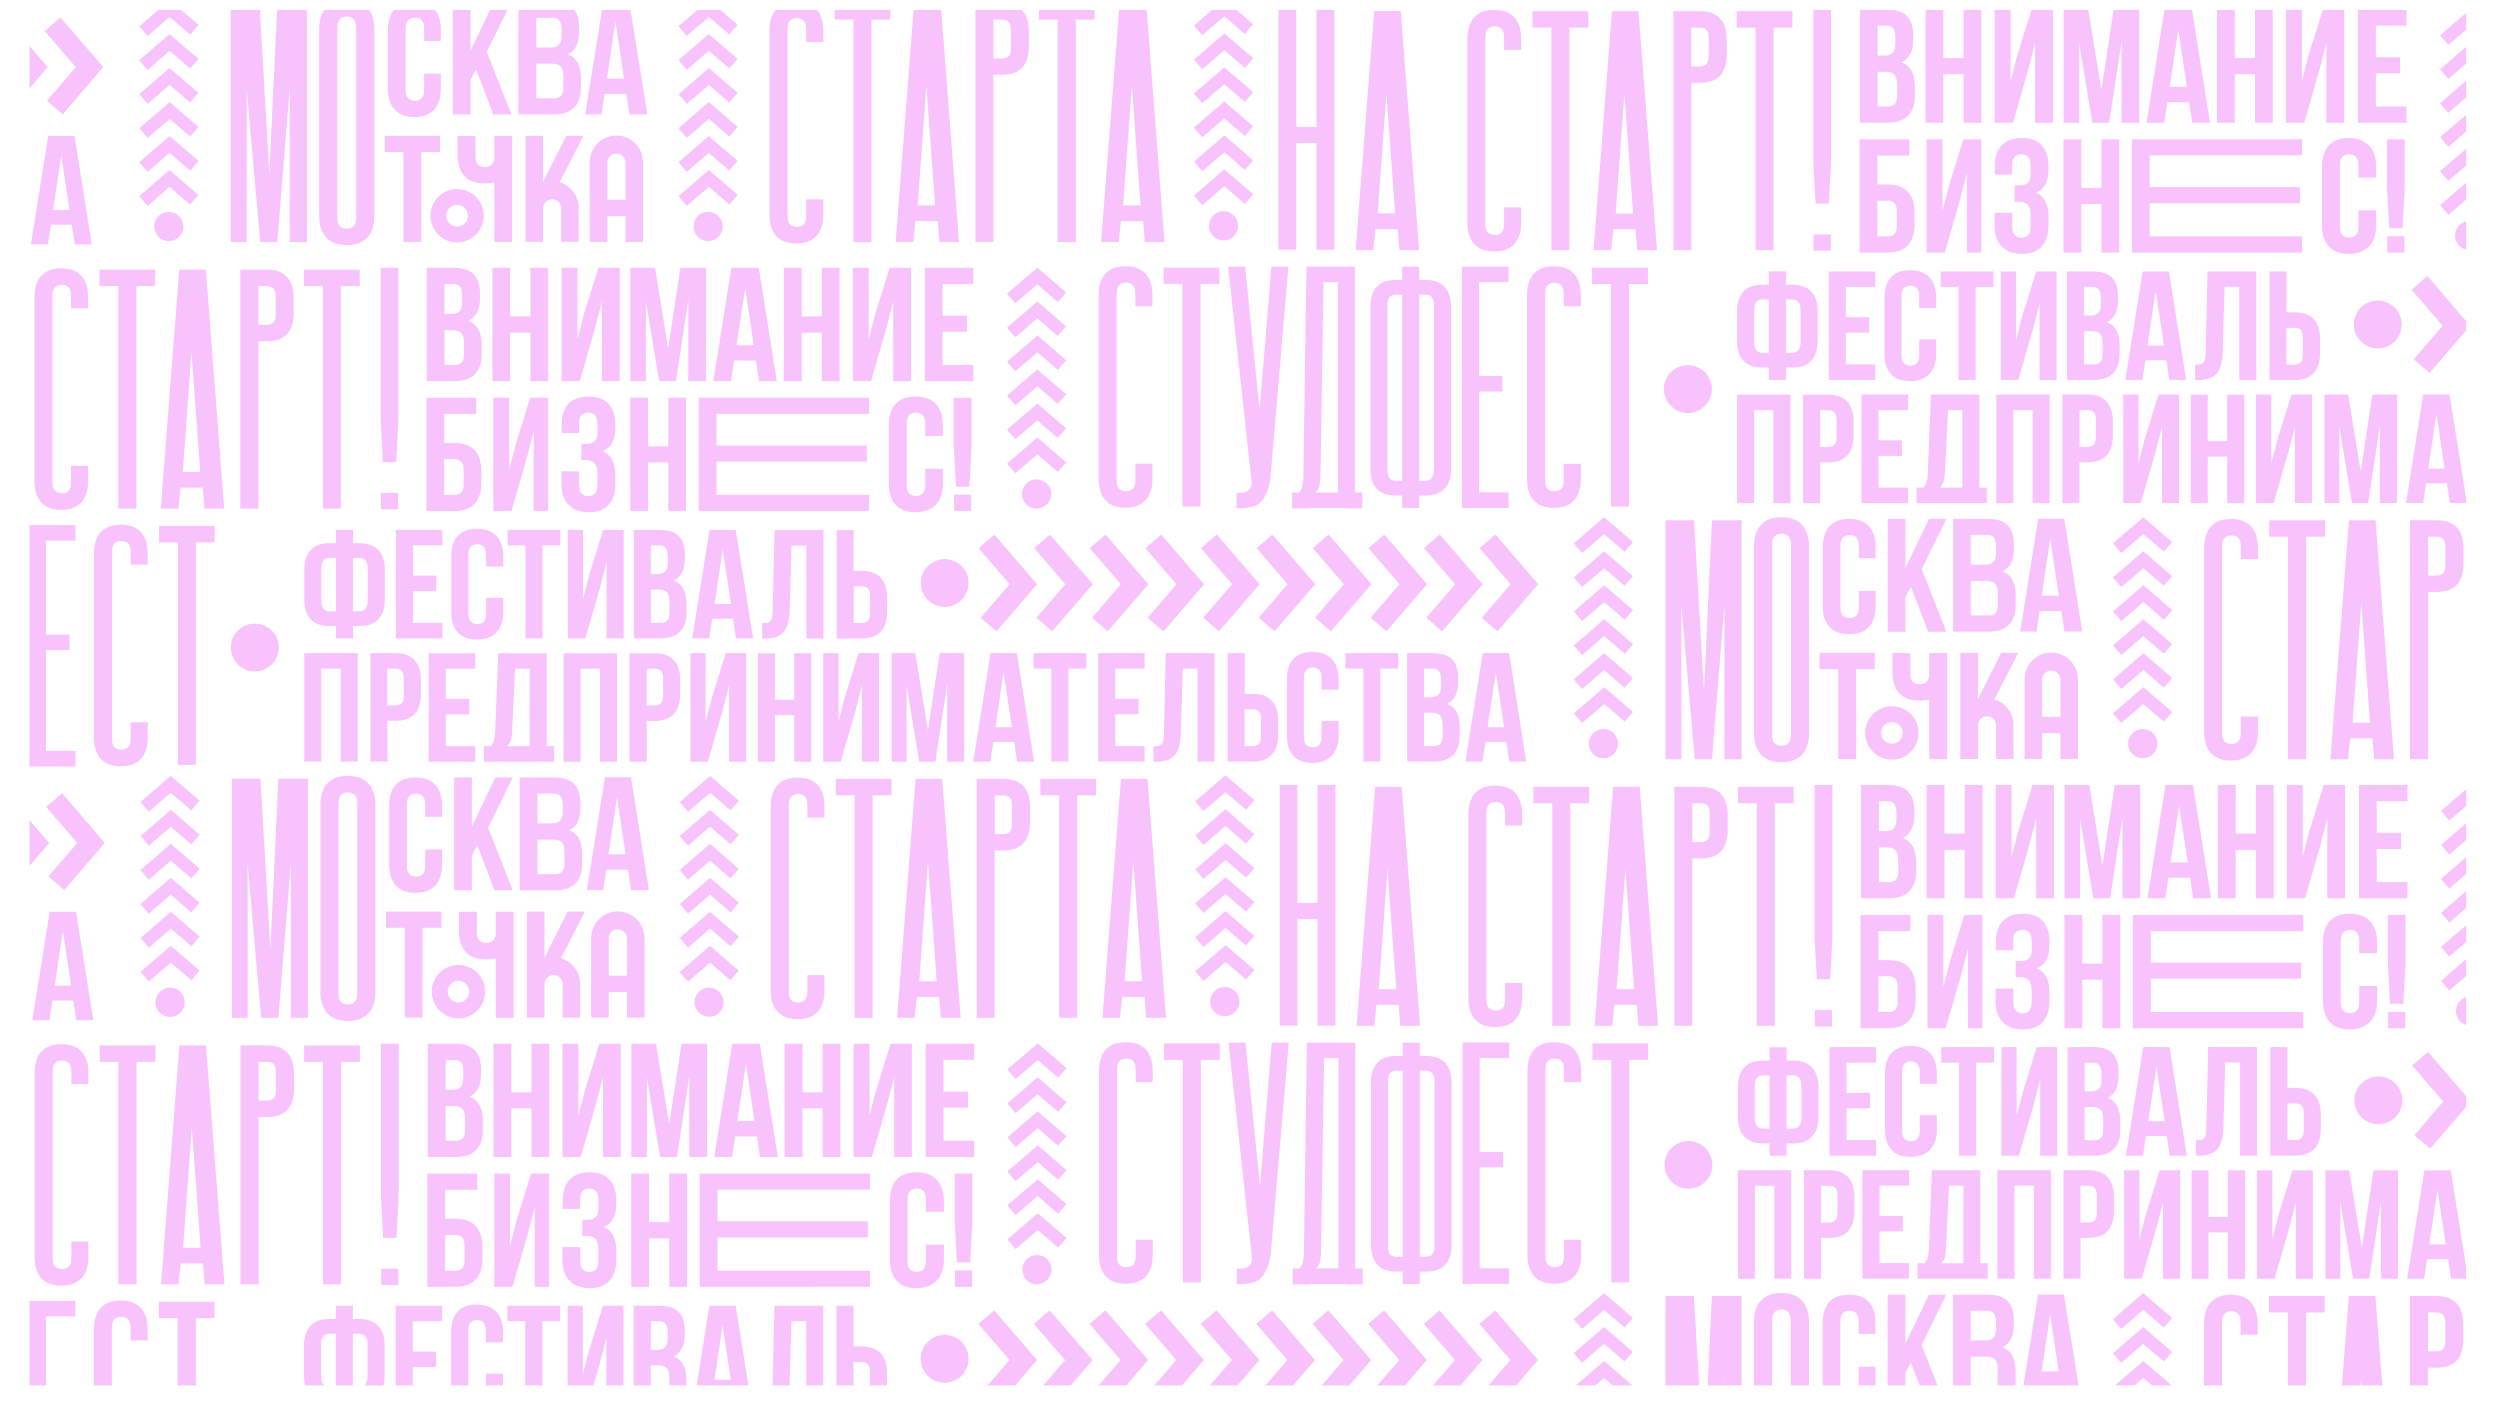 <?xml version="1.0" encoding="UTF-8"?> <svg xmlns="http://www.w3.org/2000/svg" viewBox="0 0 1920 1080" width="1920" height="1080"> <title>Новый проект-4-svg</title> <defs> <clipPath clipPathUnits="userSpaceOnUse" id="cp1"> <path d="m22.49 7.46h1871.67v1056.72h-1871.67z"></path> </clipPath> </defs> <style> .s0 { fill: #e633f6 } </style> <g id="Clip-Path: Mask" clip-path="url(#cp1)"> <g id="Mask" style="opacity: .3"> <path id="Path 98" fill-rule="evenodd" class="s0" d="m1308.6 1126.6l6.1-131.2h22.8v183.5h-13.2v-118.9l-9.6 118.9h-13.2l-10.3-118v118h-12.2v-183.5h21.9zm38.4-111.3q0-10.8 5.4-16.5 5.5-5.8 15.7-5.8 10.3 0 15.7 5.8 5.5 5.7 5.5 16.5v143.6q0 10.8-5.5 16.6-5.4 5.7-15.7 5.7-10.2 0-15.7-5.7-5.4-5.8-5.4-16.6zm13.9 144.6q0 4.8 2 6.7 1.9 2 5.2 2 3.3 0 5.3-2 1.9-1.9 1.9-6.7v-145.4q0-4.9-1.9-6.8-2-2-5.3-2-3.3 0-5.2 2-2 1.9-2 6.8zm79.5-110.3v11.5q0 10.5-5.1 16.1-5.2 5.7-15.2 5.7-10 0-15.2-5.7-5.1-5.6-5.1-16.1v-45.1q0-10.5 5.1-16.1 5.2-5.6 15.2-5.6 10 0 15.2 5.6 5.1 5.6 5.1 16.1v8.4h-12.9v-9.2q0-4.7-1.9-6.7-1.9-1.9-5.1-1.9-3.2 0-5.2 1.9-1.9 2-1.9 6.7v46.7q0 4.7 1.9 6.6 2 1.9 5.2 1.9 3.2 0 5.1-1.9 1.9-1.9 1.9-6.6v-12.3zm27.1-3.2l-4.2 7.9v26.6h-13.6v-86.6h13.6v37.7l18.1-37.7h13.3l-18.9 38.6 18.9 48h-13.9zm58.9-52.1q10.7 0 15.5 4.9 4.7 5 4.7 15v3.1q0 6.7-2.1 11-2.1 4.3-6.7 6.4 5.6 2.2 7.9 6.9 2.3 4.8 2.3 11.7v7.1q0 10-5.2 15.2-5.2 5.3-15.5 5.3h-27.3v-86.6zm-12.9 12.4v22.8h11.3q3.8 0 6-1.9 2.1-2 2.1-7.2v-4.8q0-4.7-1.6-6.8-1.7-2.1-5.3-2.1zm0 35.2v26.6h13.7q3.5 0 5.3-1.8 1.8-1.9 1.8-6.7v-7.6q0-6-2.1-8.3-2-2.2-6.7-2.2zm115.6 30.9l-6.4-7.4 23.3-20.1 22.2 19-6.4 7.5-15.8-13.6zm0-26.1l-6.3-7.4 23.3-20.1 22.1 19.1-6.4 7.4-15.7-13.6zm0-26.1l-6.4-7.4 23.3-20.1 22.1 19.1-6.3 7.4-15.8-13.6zm-414.1 52.2l-6.4-7.4 23.4-20.1 22.1 19.1-6.4 7.4-15.7-13.5zm0-26.1l-6.4-7.5 23.3-20 22.1 19-6.4 7.4-15.7-13.5zm0-26.1l-6.4-7.4 23.3-20.1 22.1 19-6.3 7.4-15.8-13.5zm518.9 125.5v11.7q0 10.7-5.2 16.4-5.2 5.7-15.4 5.7-10.2 0-15.4-5.7-5.2-5.7-5.2-16.4v-141.2q0-10.7 5.2-16.4 5.2-5.8 15.4-5.8 10.2 0 15.4 5.8 5.2 5.7 5.2 16.4v8.5h-13.1v-9.4q0-4.8-1.9-6.7-2-2-5.2-2-3.3 0-5.3 2-1.9 1.9-1.9 6.7v143q0 4.8 1.9 6.6 2 1.9 5.3 1.9 3.2 0 5.2-1.9 1.9-1.8 1.9-6.6v-12.6zm8.7-150.7h42.8v12.6h-14.4v170.9h-13.9v-170.9h-14.5zm128.6 0q10.4 0 15.5 5.6 5.1 5.5 5.1 16.2v11.4q0 10.8-5.1 16.3-5.1 5.5-15.5 5.5h-6.6v128.5h-13.8v-183.5zm-6.5 12.6v29.8h6.5q3.3 0 5-1.7 1.8-1.8 1.8-6.6v-13.2q0-4.8-1.8-6.5-1.7-1.8-5-1.8zm-26.3 170.9h-15.1l-1.3-16h-17.1l-1.7 16h-13.5l14.2-183.5h20.4zm-31.8-28.1h13.4l-6.7-92.2zm-207.6-70h-13.7l-2.4-15.7h-16.7l-2.4 15.7h-12.5l13.9-86.6h19.9zm-31-27.5h13.1l-6.6-43.8zm-1467.7 97.2v12.6q0 4.8-2 6.6-1.9 1.9-5.2 1.9-3.3 0-5.2-1.9-2-1.8-2-6.6v-143q0-4.8 2-6.7 1.9-2 5.2-2 3.3 0 5.2 2 2 1.9 2 6.7v9.4h13.1v-8.5q0-10.7-5.3-16.5-5.2-5.7-15.4-5.7-10.2 0-15.4 5.7-5.2 5.8-5.2 16.5v141.2q0 10.7 5.2 16.4 5.2 5.7 15.4 5.7 10.2 0 15.4-5.7 5.3-5.7 5.3-16.4v-11.7zm21.7-150.7h42.8v12.6h-14.4v170.9h-13.9v-170.9h-14.5zm-99.8 184.7v-185.4h35.7v11.9h-22.6v72.2h18v11.8h-18v77.6h22.6v11.9zm690.3-153.9c7.2-7.2 18.8-7.2 26 0 7.1 7.1 7.1 18.8 0 26-7.2 7.1-18.8 7.1-26 0-7.2-7.2-7.2-18.9 0-26zm38.9-13.8l12.2-10.4 32.8 38.1-31.1 36.2-12.2-10.4 22.2-25.8zm42.7 0l12.1-10.4 32.9 38.2-31.2 36.1-12.1-10.4 22.2-25.7zm42.7 0l12.1-10.5 32.9 38.2-31.2 36.2-12.1-10.5 22.1-25.7zm42.7 0l12.2-10.5 32.8 38.2-31.1 36.2-12.2-10.5 22.2-25.7zm42.7 0l12.1-10.5 32.9 38.2-31.2 36.2-12.1-10.5 22.2-25.7zm42.7 0l12.1-10.5 32.9 38.2-31.2 36.2-12.1-10.5 22.1-25.7zm43.2 0l12.1-10.5 32.9 38.2-31.2 36.2-12.1-10.5 22.1-25.7zm42.7 0l12.2-10.5 32.8 38.2-31.1 36.2-12.2-10.5 22.2-25.7zm42.7 0l12.1-10.4 32.9 38.1-31.2 36.2-12.1-10.4 22.2-25.8zm42.7 0l12.1-10.4 32.9 38.1-31.2 36.2-12.1-10.4 22.1-25.8zm-902.7 39.4v-22.7q0-10 4.9-15.2 4.9-5.3 14.6-5.3h4.9v-10.2h13.1v10.2h4.8q9.7 0 14.6 5.3 5 5.2 5 15.2v22.7q0 10-5 15.2-4.9 5.2-14.6 5.2h-4.8v9.5h-13.1v-9.5h-4.9q-9.7 0-14.6-5.2-4.9-5.2-4.9-15.2zm13.1 0.7q0 8.4 6.4 8.4h4.9v-41h-4.9q-3.2 0-4.8 2-1.6 1.9-1.6 6.2zm24.4 8.4h4.8q6.5 0 6.5-8.4v-24.4q0-8.2-6.5-8.2h-4.8zm32.9 20.8v-83.3h35.7v11.9h-22.6v23.3h17.9v11.8h-17.9v24.4h22.6v11.9zm42.6-20v-43.3q0-10.1 5-15.5 5-5.4 14.6-5.4 9.6 0 14.9 5.4 5.3 5.4 5.3 15.5v8.1h-13.1v-8.9q0-8.2-6.8-8.2-6.8 0-6.8 8.2v45q0 8.1 6.8 8.1 6.8 0 6.8-8.1v-12h13.1v11.1q0 10.1-5.3 15.5-5.3 5.5-14.9 5.5-9.6 0-14.6-5.5-5-5.4-5-15.5zm43.2-51.4v-11.9h40.5v11.9h-13.7v71.4h-13.1v-71.4zm46.2 71.4v-83.3h11.7v52.8l4.8-18.4 10.7-34.4h15.7v83.3h-13.1v-58.5l-5.3 20.4-11.1 38.1zm50.8 0v-83.3h19.8q10 0 14.7 4.7 4.7 4.7 4.7 14.5v2.9q0 12.8-8.5 16.8 9.8 3.8 9.8 17.9v6.8q0 9.6-5.1 14.7-5 5-14.8 5zm13.1-49.4h5.1q3.9 0 5.9-2 2-2 2-6.7v-4.7q0-4.5-1.6-6.5-1.6-2.1-5.1-2.1h-6.3zm0 37.5h7.5q3.4 0 5.1-1.9 1.7-1.8 1.7-6.3v-7.3q0-5.7-2-7.9-1.9-2.2-6.5-2.2h-5.8zm31.8 11.9l13.2-83.3h20.2l13.3 83.3h-13.1l-2.3-15.1h-16l-2.3 15.1zm17.1-26.4h12.6l-6.3-41.9zm36.6 26.5v-11.9q2.4 0 3.7-0.2 1.3-0.3 2.4-1.2 1-0.9 1.4-2.6 0.4-1.6 0.5-4.5l1.5-63h37.4v83.3h-13v-71.4h-11.4l-1.4 50.4q-0.4 11.3-4.8 16.2-4.5 4.9-14.3 4.9zm57.1-0.1v-83.3h13.1v31.3h6.2q9.7 0 14.6 5.2 4.9 5.3 4.9 15.4v10.8q0 10.1-4.9 15.3-4.9 5.3-14.6 5.3zm13.1-11.9h6.2q3.3 0 4.8-1.8 1.6-1.8 1.6-6.1v-12.5q0-4.3-1.6-6-1.5-1.8-4.8-1.8h-6.2zm132.9-91.1c-4.3-4.4-4.3-11.5 0-15.9 4.4-4.4 11.5-4.4 15.9 0 4.4 4.4 4.4 11.5 0 15.9-4.4 4.4-11.5 4.4-15.9 0zm-8.4-23.8l-6.3-7.4 23.3-20.1 22.1 19-6.4 7.4-15.7-13.5zm0-26.1l-6.4-7.4 23.3-20.1 22.1 19-6.3 7.5-15.8-13.6zm0-26.1l-6.4-7.4 23.4-20.1 22.1 19.1-6.4 7.4-15.7-13.6zm0-26.1l-6.4-7.4 23.3-20.1 22.1 19.1-6.4 7.4-15.7-13.6zm0-26.1l-6.4-7.4 23.3-20.1 22.2 19.1-6.4 7.4-15.8-13.5zm0-26.1l-6.4-7.5 23.4-20 22.1 19-6.4 7.4-15.7-13.5zm-712.1 124.7v11.7q0 10.7-5.3 16.5-5.2 5.7-15.4 5.7-10.2 0-15.4-5.7-5.2-5.8-5.2-16.5v-141.2q0-10.7 5.2-16.4 5.2-5.7 15.4-5.7 10.2 0 15.4 5.7 5.3 5.7 5.3 16.4v8.6h-13.1v-9.5q0-4.7-2-6.7-1.9-1.9-5.2-1.9-3.3 0-5.2 1.9-2 2-2 6.7v143q0 4.8 2 6.7 1.9 1.9 5.2 1.9 3.3 0 5.2-1.9 2-1.9 2-6.7v-12.6zm8.7-150.6h42.8v12.6h-14.5v170.9h-13.9v-170.9h-14.4zm128.5 0q10.5 0 15.6 5.5 5.1 5.5 5.1 16.2v11.5q0 10.7-5.1 16.2-5.1 5.6-15.6 5.6h-6.5v128.5h-13.9v-183.5zm-6.5 12.6v29.8h6.5q3.3 0 5.1-1.8 1.7-1.7 1.7-6.5v-13.2q0-4.8-1.7-6.6-1.8-1.7-5.1-1.7zm35-12.6h42.8v12.6h-14.5v170.9h-13.8v-170.9h-14.5zm-61.2 183.5h-15.2l-1.3-16.1h-17.1l-1.7 16.1h-13.4l14.1-183.5h20.4zm-31.8-28.1h13.5l-6.8-92.3zm152.2 16.1h13.2v12.5h-13.2zm-0.2-55.4v-117.4h13.6v117.4l-1.7 31.7h-10.2zm579.6 33.1v12.6q0 4.7-1.9 6.6-2 1.9-5.3 1.9-3.2 0-5.2-1.9-1.9-1.9-1.9-6.6v-143q0-4.8 1.9-6.8 2-1.9 5.2-1.9 3.3 0 5.3 1.9 1.9 2 1.9 6.8v9.4h13.1v-8.5q0-10.7-5.2-16.5-5.3-5.7-15.4-5.7-10.2 0-15.5 5.7-5.2 5.8-5.2 16.5v141.2q0 10.7 5.2 16.4 5.3 5.7 15.5 5.7 10.1 0 15.4-5.7 5.2-5.7 5.2-16.4v-11.7zm21.8-150.7h42.8v12.6h-14.5v170.9h-13.9v-170.9h-14.4zm307.2 150.7v12.5q0 4.8-1.9 6.7-2 1.9-5.2 1.9-3.3 0-5.3-1.9-1.9-1.9-1.9-6.7v-142.9q0-4.8 1.9-6.8 2-1.9 5.3-1.9 3.2 0 5.2 1.9 1.9 2 1.9 6.8v9.4h13.1v-8.6q0-10.6-5.2-16.4-5.2-5.7-15.4-5.7-10.2 0-15.4 5.7-5.2 5.8-5.2 16.4v141.3q0 10.7 5.2 16.4 5.2 5.7 15.4 5.7 10.2 0 15.4-5.7 5.2-5.7 5.2-16.4v-11.7zm21.8-150.7h42.8v12.6h-14.5v170.9h-13.8v-170.9h-14.5zm-279.5-0.7h13l11.2 110 9-110h13.1l-14 164q-1 4.8-2.2 8.2-1.2 3.3-3.1 6.2-1.9 2.8-4.6 4.4-2.8 1.5-6.7 2.3-4 0.7-9.3 0.4v-11.9q5.4 0.4 8.1-1 2.8-1.4 3.5-5.7l0.1-0.8zm49.3 185.8v-12.3h5.2q1.7-2 2.5-4.5 0.7-2.4 0.9-6.3l2.3-162.7h37.2v173.5h5.7v12.3h-13.1v-0.4h-27.7v0.4zm18-12.3h17.1v-161.6h-11l-2.4 150.6q-0.2 4.6-1.1 7-0.9 2.4-2.6 4zm42.1-18.1v-124.6q0-10 4.9-15.3 4.9-5.2 14.6-5.2h4.9v-10.3h13.1v10.3h4.8q9.8 0 14.7 5.2 4.9 5.3 4.9 15.3v124.6q0 10-4.9 15.3-4.9 5.2-14.7 5.2h-4.8v9.5h-13.1v-9.5h-4.9q-9.7 0-14.6-5.2-4.9-5.3-4.9-15.3zm13.1 0.8q0 8.4 6.5 8.4h4.8v-143h-4.8q-3.3 0-4.9 1.9-1.6 2-1.6 6.3zm24.4 8.3h4.8q6.5 0 6.5-8.3v-126.4q0-8.2-6.5-8.2h-4.8zm32.9 20.8v-185.4h35.7v11.9h-22.6v72.2h18v11.8h-18v77.6h22.6v11.9zm690.3-153.9c7.2-7.2 18.8-7.2 26 0 7.2 7.1 7.2 18.8 0 26-7.2 7.1-18.8 7.1-26 0-7.2-7.2-7.2-18.9 0-26zm-529.9 49.6c7.2-7.2 18.8-7.2 26 0 7.2 7.1 7.2 18.8 0 25.9-7.2 7.2-18.8 7.2-26 0-7.1-7.1-7.1-18.8 0-25.9zm568.9-63.4l12.1-10.4 32.9 38.1-31.2 36.2-12.1-10.4 22.1-25.8zm-517.9 39.4v-22.6q0-10 4.9-15.3 4.9-5.3 14.6-5.3h4.9v-10.2h13v10.2h4.9q9.7 0 14.6 5.3 5 5.3 5 15.3v22.6q0 10-5 15.2-4.9 5.3-14.6 5.3h-4.9v9.4h-13v-9.4h-4.9q-9.7 0-14.6-5.3-4.9-5.2-4.9-15.2zm13 0.8q0 8.3 6.5 8.3h4.9v-40.9h-4.9q-3.2 0-4.8 1.9-1.7 2-1.7 6.3zm24.4 8.3h4.8q6.6 0 6.6-8.3v-24.5q0-8.1-6.6-8.1h-4.8zm33 20.8v-83.4h35.7v11.9h-22.6v23.3h17.9v11.8h-17.9v24.4h22.6v12zm42.6-20v-43.4q0-10 5-15.5 5-5.4 14.6-5.4 9.6 0 14.9 5.4 5.3 5.5 5.3 15.5v8.2h-13.1v-9q0-8.2-6.8-8.2-6.8 0-6.8 8.2v45q0 8.1 6.8 8.1 6.8 0 6.8-8.1v-11.9h13.1v11.1q0 10-5.3 15.5-5.3 5.4-14.9 5.4-9.6 0-14.6-5.4-5-5.5-5-15.5zm43.2-51.5v-11.9h40.5v11.9h-13.7v71.5h-13.1v-71.5zm46.2 71.5v-83.4h11.7v52.8l4.8-18.4 10.6-34.4h15.7v83.4h-13v-58.6l-5.3 20.4-11.1 38.2zm50.8 0v-83.4h19.8q10 0 14.7 4.7 4.7 4.7 4.7 14.5v3q0 12.8-8.5 16.8 9.8 3.7 9.8 17.8v6.8q0 9.6-5.1 14.7-5 5.1-14.8 5.1zm13.1-49.4h5.1q3.9 0 5.9-2 2-2 2-6.8v-4.7q0-4.4-1.6-6.5-1.6-2.1-5.1-2.1h-6.3zm0 37.5h7.5q3.4 0 5.1-1.8 1.7-1.9 1.7-6.4v-7.2q0-5.7-2-7.9-1.9-2.2-6.5-2.2h-5.8zm31.8 11.9l13.2-83.4h20.2l13.3 83.4h-13.1l-2.3-15.1h-16l-2.3 15.1zm17.1-26.5h12.6l-6.3-41.9zm36.6 26.5v-11.9q2.4 0 3.7-0.2 1.3-0.2 2.3-1.1 1.1-0.9 1.5-2.6 0.4-1.7 0.5-4.6l1.4-63h37.5v83.3h-13v-71.4h-11.4l-1.4 50.4q-0.4 11.4-4.8 16.3-4.5 4.8-14.3 4.8zm57.1-0.1v-83.3h13.1v31.3h6.2q9.7 0 14.6 5.3 4.9 5.2 4.9 15.3v10.8q0 10.1-4.9 15.4-4.9 5.2-14.6 5.2zm13.1-11.9h6.2q3.2 0 4.8-1.8 1.6-1.7 1.6-6v-12.5q0-4.3-1.6-6.1-1.6-1.8-4.8-1.8h-6.2zm-422 106.5v-83.4h41v83.4h-13v-71.4h-14.9v71.4zm50.8 0v-83.4h19.2q9.7 0 14.6 5.3 4.9 5.3 4.9 15.4v10.8q0 10-4.9 15.3-4.9 5.3-14.5 5.3h-6.3v31.3zm13.1-43.2h6.2q3.3 0 4.9-1.8 1.5-1.8 1.5-6.1v-12.5q0-4.3-1.5-6.1-1.6-1.7-4.9-1.7h-6.2zm31.8 43.1v-83.3h35.7v11.9h-22.6v23.3h17.9v11.8h-17.9v24.4h22.6v11.9zm42.4 0v-11.8h5.3q1.6-2 2.4-4.5 0.7-2.5 0.9-6.3l2.3-60.7h37.2v71.5h5.7v11.8h-13-27.8zm18-11.8h17.1v-59.6h-11l-2.4 48.6q-0.2 4.5-1.1 7-0.9 2.4-2.6 4zm43.2 11.8v-83.3h41.1v83.3h-13.1v-71.4h-14.9v71.4zm50.8 0v-83.3h19.2q9.7 0 14.6 5.3 4.9 5.3 4.9 15.3v10.8q0 10.1-4.9 15.4-4.9 5.2-14.5 5.2h-6.2v31.3zm13-43.1h6.3q3.2 0 4.8-1.8 1.5-1.8 1.5-6.1v-12.5q0-4.3-1.5-6.1-1.6-1.8-4.8-1.8h-6.3zm33.6 43.2v-83.3h11.7v52.7l4.8-18.3 10.7-34.4h15.7v83.3h-13.1v-58.6l-5.3 20.4-11 38.2zm51.8 0.1v-83.4h13v35.8h14.9v-35.8h13.1v83.4h-13.1v-35.7h-14.9v35.7zm50.3-0.1v-83.3h11.7v52.7l4.7-18.3 10.7-34.4h15.7v83.3h-13.1v-58.6l-5.3 20.4-11 38.2zm52.5 0v-83.3h18.2l9.7 59.3 9-59.3h18.8v83.3h-13.1v-59.7l-9 59.7h-12.4l-9.8-58.8v58.8zm62.7 0l13.3-83.3h20.2l13.2 83.3h-13l-2.3-15.1h-16.1l-2.2 15.1zm17-26.4h12.6l-6.3-42zm-1537.1-67.1v-87h20.7q10.5 0 15.3 4.9 4.9 4.9 4.9 15.1v3.1q0 13.3-8.8 17.5 10.2 3.9 10.2 18.6v7.1q0 10.1-5.3 15.4-5.3 5.3-15.5 5.3zm13.7-51.6h5.3q4.1 0 6.2-2.1 2-2.1 2-7.1v-4.8q0-4.7-1.6-6.9-1.6-2.1-5.3-2.1h-6.6zm0 39.1h7.8q3.6 0 5.3-1.9 1.8-2 1.8-6.6v-7.6q0-6-2.1-8.3-2-2.3-6.7-2.3h-6.1zm36.7 12.5v-87h13.7v37.3h15.5v-37.3h13.7v87h-13.7v-37.3h-15.5v37.3zm53 0v-87h12.2v55.1l5-19.2 11.1-35.9h16.4v87h-13.6v-61.2l-5.6 21.3-11.5 39.9zm52.9 0v-87h19l10.1 61.9 9.4-61.9h19.6v87h-13.6v-62.4l-9.5 62.4h-12.9l-10.2-61.4v61.4zm63.7 0l13.8-87h21.1l13.9 87h-13.7l-2.3-15.8h-16.8l-2.3 15.8zm17.7-27.6h13.2l-6.6-43.8zm36.3 27.6v-87h13.7v37.3h15.5v-37.3h13.7v87h-13.7v-37.3h-15.5v37.3zm53 0v-87h12.2v55.1l5-19.2 11.1-35.9h16.4v87h-13.6v-61.2l-5.6 21.3-11.5 39.9zm55.4 0v-87h37.2v12.4h-23.6v24.3h18.8v12.4h-18.8v25.4h23.6v12.5zm-382.8 99.7v-87h38.3v12.5h-24.6v22.2h7.9q10.2 0 15.4 5.5 5.3 5.5 5.3 16v9.3q0 10.5-5.3 16-5.2 5.5-15.4 5.5zm13.7-12.4h7.9q3.5 0 5.2-1.9 1.8-1.9 1.8-6.3v-11q0-4.5-1.8-6.4-1.7-1.8-5.2-1.8h-7.9zm37.7 12.4v-87h12.2v55.1l5-19.2 11.1-35.9h13.8v87h-11v-61.1l-5.6 21.3-11.5 39.8zm52.3-20.9v-9.6h13.7v10.5q0 8.6 7 8.6 3.5 0 5.3-2.2 1.7-2.2 1.7-7.6v-6.9q0-5.9-2-8.5-2.1-2.5-6.9-2.5h-3.4v-12.5h4.2q4 0 6.1-2.1 2-2.1 2-7v-4.9q0-5.6-1.7-7.7-1.8-2.2-5.3-2.2-7.1 0-7.1 8.5v7.1h-13.3v-6.5q0-10.5 5.4-16 5.3-5.6 15.3-5.6 10 0 15.2 5.7 5.2 5.7 5.2 16.2v2.2q0 14-9.5 17.9 9.5 4.1 9.5 18.3v6.8q0 10.5-5.2 16.2-5.2 5.7-15.2 5.7-10 0-15.5-5.7-5.5-5.7-5.5-16.2zm52.9 20.9v-87h13.7v37.3h15.5v-37.3h13.7v87h-13.7v-37.2h-15.5v37.2zm52.6 0v-87h130.8v12.4h-117.1v24.3h115.4v12.4h-115.4v25.5h117.1v12.4zm146-20.9v-45.2q0-10.5 5.2-16.2 5.1-5.7 15.2-5.7 10 0 15.5 5.7 5.6 5.7 5.6 16.2v8.5h-13.7v-9.4q0-8.5-7.1-8.5-7.1 0-7.1 8.5v47q0 8.5 7.1 8.5 7.1 0 7.1-8.5v-12.5h13.7v11.6q0 10.5-5.6 16.2-5.5 5.7-15.5 5.7-10.1 0-15.2-5.7-5.2-5.7-5.2-16.2zm50 8.3h13.2v12.6h-13.2zm-0.2-37.9v-36.5h13.6v36.5l-1.7 31.8h-10.2zm1156.3-153.3c-4.4-4.4-4.4-11.5 0-15.9 4.4-4.4 11.5-4.4 15.9 0 4.4 4.4 4.4 11.5 0 15.9-4.4 4.4-11.5 4.4-15.9 0zm-8.4-23.8l-6.4-7.4 23.3-20.1 22.2 19-6.4 7.4-15.8-13.5zm0-26.1l-6.4-7.4 23.4-20.1 22.1 19-6.4 7.5-15.7-13.6zm0-26.1l-6.4-7.4 23.3-20.1 22.1 19.1-6.4 7.4-15.7-13.6zm0-26.1l-6.4-7.4 23.3-20.1 22.2 19.1-6.4 7.4-15.8-13.5zm0-26.1l-6.3-7.5 23.3-20 22.1 19-6.4 7.4-15.7-13.5zm0-26.1l-6.4-7.4 23.3-20.1 22.1 19-6.3 7.4-15.8-13.5zm-712.1 124.7v11.7q0 10.7-5.2 16.5-5.2 5.7-15.4 5.7-10.2 0-15.4-5.7-5.3-5.8-5.3-16.5v-141.2q0-10.7 5.3-16.4 5.2-5.7 15.4-5.7 10.2 0 15.4 5.7 5.2 5.7 5.2 16.4v8.6h-13.1v-9.4q0-4.8-1.9-6.8-2-1.9-5.2-1.9-3.3 0-5.3 1.9-1.9 2-1.9 6.8v142.9q0 4.8 1.9 6.7 2 1.9 5.3 1.9 3.2 0 5.2-1.9 1.9-1.9 1.9-6.7v-12.6zm8.7-150.6h42.8v12.6h-14.5v170.9h-13.8v-170.9h-14.5zm128.6 0q10.4 0 15.5 5.5 5.1 5.6 5.1 16.2v11.5q0 10.7-5.1 16.2-5.1 5.6-15.5 5.6h-6.6v128.5h-13.8v-183.5zm-6.6 12.6v29.8h6.6q3.3 0 5-1.8 1.8-1.7 1.8-6.5v-13.2q0-4.8-1.8-6.6-1.7-1.7-5-1.7zm35-12.6h42.8v12.6h-14.5v170.9h-13.8v-170.9h-14.5zm-61.3 183.5h-15.1l-1.3-16.1h-17.1l-1.7 16.1h-13.5l14.2-183.5h20.4zm-31.8-28.1h13.4l-6.7-92.3zm-150.9 28.1h-15.2l-1.3-16.1h-17.1l-1.7 16.1h-13.5l14.2-183.5h20.4zm-31.8-28.1h13.4l-6.7-92.3zm-76.1 28v-184.8h13.6v90.5h15.5v-90.5h13.7v184.8h-13.7v-81.9h-15.5v81.9zm411.1-11.9h13.1v12.6h-13.1zm-0.3-55.5v-117.4h13.7v117.4l-1.7 31.8h-10.2zm35.7-30.4v-87h20.7q10.5 0 15.3 4.9 4.9 4.9 4.9 15.1v3.1q0 13.4-8.8 17.6 10.2 3.9 10.2 18.6v7.1q0 10.1-5.3 15.3-5.3 5.3-15.5 5.3zm13.7-51.6h5.3q4.1 0 6.2-2.1 2-2 2-7v-4.9q0-4.6-1.6-6.8-1.6-2.2-5.3-2.2h-6.6zm0 39.2h7.8q3.6 0 5.3-2 1.8-1.9 1.8-6.6v-7.6q0-5.9-2-8.2-2.1-2.3-6.8-2.3h-6.1zm36.7 12.4v-87h13.7v37.3h15.5v-37.3h13.7v87h-13.7v-37.2h-15.5v37.2zm53 0v-87h12.2v55.1l5-19.2 11.1-35.9h16.4v87h-13.6v-61.1l-5.6 21.3-11.5 39.8zm52.9 0v-87h19l10.1 62 9.4-62h19.6v87h-13.6v-62.3l-9.5 62.3h-12.9l-10.2-61.3v61.3zm63.7 0l13.8-87h21.1l13.9 87h-13.7l-2.3-15.8h-16.8l-2.3 15.8zm17.7-27.6h13.2l-6.6-43.8zm36.3 27.6v-87h13.7v37.3h15.5v-37.3h13.7v87h-13.7v-37.2h-15.5v37.2zm53 0v-87h12.2v55.1l5-19.2 11.1-35.9h16.4v87h-13.6v-61.1l-5.6 21.3-11.5 39.8zm55.4 0v-87h37.2v12.5h-23.6v24.2h18.8v12.4h-18.8v25.5h23.6v12.4zm-382.8 99.8v-87h38.3v12.4h-24.6v22.3h7.9q10.2 0 15.4 5.5 5.3 5.5 5.3 16v9.3q0 10.5-5.3 16-5.2 5.5-15.4 5.5zm13.7-12.5h7.9q3.5 0 5.2-1.8 1.8-1.9 1.8-6.3v-11.1q0-4.4-1.8-6.3-1.7-1.9-5.2-1.9h-7.9zm37.7 12.5v-87h12.2v55l5-19.1 11.1-35.9h13.8v87h-11v-61.2l-5.5 21.3-11.6 39.9zm52.3-20.9v-9.6h13.7v10.4q0 8.7 7 8.7 3.5 0 5.3-2.2 1.8-2.2 1.8-7.7v-6.8q0-6-2.1-8.5-2.1-2.6-6.9-2.6h-3.4v-12.4h4.2q4 0 6.1-2.1 2.1-2.1 2.1-7.1v-4.8q0-5.6-1.8-7.8-1.8-2.2-5.3-2.2-7.1 0-7.1 8.6v7.1h-13.3v-6.5q0-10.5 5.4-16.1 5.3-5.5 15.3-5.5 10 0 15.2 5.7 5.2 5.6 5.2 16.1v2.3q0 13.9-9.5 17.9 9.5 4.1 9.5 18.2v6.9q0 10.5-5.2 16.2-5.2 5.6-15.2 5.6-10 0-15.5-5.6-5.5-5.7-5.5-16.2zm52.9 20.9v-87h13.7v37.3h15.5v-37.3h13.7v87h-13.7v-37.3h-15.5v37.3zm52.6 0v-87h130.8v12.4h-117.1v24.3h115.4v12.3h-115.4v25.5h117.1v12.5zm146-20.9v-45.3q0-10.5 5.2-16.1 5.1-5.7 15.2-5.7 10 0 15.5 5.7 5.6 5.6 5.6 16.1v8.5h-13.7v-9.3q0-8.6-7.1-8.6-7.1 0-7.1 8.6v46.9q0 8.5 7.1 8.5 7.1 0 7.1-8.5v-12.4h13.7v11.6q0 10.5-5.6 16.2-5.5 5.6-15.5 5.6-10.1 0-15.2-5.6-5.2-5.7-5.2-16.2zm50 8.3h13.2v12.6h-13.2zm-0.2-37.9v-36.6h13.6v36.6l-1.7 31.7h-10.2zm-1297.2 38.4c-4.4-4.3-4.4-11.5 0-15.8 4.4-4.4 11.5-4.4 15.8 0 4.4 4.3 4.4 11.5 0 15.8-4.3 4.4-11.4 4.4-15.8 0zm-329-48.2l6.1-131.3h22.7v183.6h-13.1v-118.9l-9.6 118.9h-13.2l-10.4-118.1v118.1h-12.1v-183.6h21.9zm38.4-111.2q0-10.8 5.4-16.6 5.4-5.7 15.7-5.7 10.2 0 15.7 5.7 5.4 5.8 5.4 16.6v143.6q0 10.8-5.4 16.5-5.5 5.8-15.7 5.8-10.3 0-15.7-5.8-5.4-5.7-5.4-16.5zm13.9 144.5q0 4.8 1.9 6.8 2 2 5.3 2 3.3 0 5.2-2 2-2 2-6.8v-145.4q0-4.8-2-6.8-1.9-1.9-5.2-1.9-3.3 0-5.3 1.9-1.9 2-1.9 6.8zm79.5-110.3v11.5q0 10.6-5.2 16.2-5.1 5.6-15.1 5.6-10.1 0-15.2-5.6-5.1-5.6-5.1-16.2v-45q0-10.5 5.1-16.2 5.1-5.6 15.2-5.6 10 0 15.1 5.6 5.2 5.7 5.2 16.2v8.4h-12.9v-9.3q0-4.7-1.9-6.6-2-1.9-5.2-1.9-3.2 0-5.1 1.9-1.9 1.9-1.9 6.6v46.8q0 4.7 1.9 6.6 1.9 1.8 5.1 1.8 3.2 0 5.2-1.8 1.9-1.9 1.9-6.6v-12.4zm27.1-3.2l-4.2 7.9v26.6h-13.6v-86.6h13.6v37.8l18-37.8h13.4l-18.9 38.6 18.9 48h-14zm59-52.1q10.6 0 15.4 5 4.8 4.9 4.8 15v3.1q0 6.6-2.1 11-2.1 4.3-6.7 6.4 5.6 2.1 7.8 6.9 2.3 4.7 2.3 11.7v7q0 10-5.2 15.3-5.2 5.3-15.4 5.3h-27.4v-86.7zm-12.8 12.4v22.9h11.2q3.9 0 6-2 2.2-2 2.2-7.2v-4.8q0-4.7-1.7-6.8-1.6-2.1-5.2-2.1zm0 35.3v26.6h13.7q3.4 0 5.2-1.9 1.8-1.8 1.8-6.6v-7.6q0-6.1-2-8.3-2-2.2-6.7-2.2zm115.6 109.1l-6.4-7.4 23.3-20.1 22.1 19.1-6.4 7.4-15.7-13.5zm0-26.1l-6.4-7.4 23.3-20.1 22.2 19-6.4 7.4-15.8-13.5zm0-26.1l-6.3-7.4 23.3-20.1 22.1 19-6.4 7.5-15.7-13.6zm0-26.1l-6.4-7.4 23.3-20.1 22.1 19.1-6.4 7.4-15.7-13.6zm0-26.1l-6.4-7.4 23.3-20.1 22.2 19.1-6.4 7.4-15.8-13.6zm0-26.1l-6.3-7.4 23.3-20.1 22.1 19.1-6.4 7.4-15.7-13.5zm404.3 153.8c-4.4-4.4-4.4-11.5 0-15.9 4.4-4.4 11.5-4.4 15.9 0 4.4 4.4 4.4 11.5 0 15.9-4.4 4.4-11.5 4.4-15.9 0zm-8.4-23.8l-6.4-7.5 23.4-20 22.1 19-6.4 7.4-15.7-13.5zm0-26.1l-6.4-7.4 23.3-20.1 22.1 19-6.4 7.4-15.7-13.5zm0-26.1l-6.4-7.4 23.3-20.1 22.2 19-6.4 7.5-15.8-13.6zm0-26.1l-6.3-7.4 23.3-20.1 22.1 19.1-6.4 7.4-15.7-13.6zm0-26.1l-6.4-7.4 23.3-20.1 22.1 19.1-6.4 7.4-15.7-13.6zm0-26.1l-6.4-7.4 23.3-20.1 22.2 19.1-6.4 7.4-15.8-13.5zm-801.6 154.8c-4.4-4.4-4.4-11.5 0-15.9 4.4-4.4 11.5-4.4 15.9 0 4.4 4.4 4.4 11.5 0 15.9-4.4 4.4-11.5 4.4-15.9 0zm-8.4-23.8l-6.4-7.5 23.3-20 22.2 19-6.4 7.4-15.8-13.5zm0-26.1l-6.4-7.4 23.4-20.1 22.1 19-6.4 7.4-15.7-13.5zm0-26.1l-6.4-7.4 23.3-20.1 22.1 19.1-6.4 7.4-15.7-13.6zm0-26.1l-6.4-7.4 23.3-20.1 22.2 19.1-6.4 7.4-15.8-13.6zm0-26.1l-6.3-7.4 23.3-20.1 22.1 19.1-6.4 7.4-15.7-13.5zm0-26.1l-6.4-7.5 23.3-20 22.1 19-6.4 7.4-15.7-13.5zm518.9 125.5v11.7q0 10.7-5.2 16.4-5.2 5.7-15.4 5.7-10.2 0-15.4-5.7-5.3-5.7-5.3-16.4v-141.2q0-10.7 5.3-16.5 5.2-5.7 15.4-5.7 10.2 0 15.4 5.7 5.2 5.8 5.2 16.5v8.5h-13.1v-9.4q0-4.8-1.9-6.8-2-1.9-5.2-1.9-3.3 0-5.3 1.9-1.9 2-1.9 6.8v142.9q0 4.8 1.9 6.7 2 1.9 5.3 1.9 3.2 0 5.2-1.9 1.9-1.9 1.9-6.7v-12.5zm8.7-150.7h42.8v12.6h-14.5v170.9h-13.8v-170.9h-14.5zm128.6 0q10.4 0 15.5 5.5 5.1 5.6 5.1 16.3v11.4q0 10.7-5.1 16.3-5.1 5.5-15.5 5.5h-6.6v128.5h-13.8v-183.5zm-6.5 12.6v29.8h6.5q3.3 0 5-1.8 1.8-1.7 1.8-6.5v-13.2q0-4.8-1.8-6.6-1.7-1.7-5-1.7zm35-12.6h42.8v12.6h-14.5v170.9h-13.8v-170.9h-14.5zm96.5 183.5h-15.2l-1.3-16.1h-17.1l-1.7 16.1h-13.5l14.2-183.5h20.4zm-31.8-28.1h13.4l-6.7-92.3zm-125.9 28.1h-15.2l-1.3-16.1h-17.1l-1.7 16.1h-13.5l14.2-183.5h20.4zm-31.8-28.1h13.4l-6.7-92.2zm-207.6-70h-13.7l-2.4-15.7h-16.7l-2.3 15.7h-12.5l13.8-86.6h20zm-31.1-27.5h13.1l-6.5-43.8zm-128.3 44h-42.5v12.4h14.4v69h13.7v-69h14.4zm41.8 15.6q0 4.8-2 6.6c-1.6 1.6-3.8 1.8-5.1 1.9q-0.1 0-0.2 0-0.1 0-0.2 0c-1.3-0.1-3.5-0.3-5.1-1.9q-2-1.8-2-6.6v-15.5h-13.7v14.6q0 10.6 5.2 16.3 5.2 5.7 15.3 5.7 0.2 0 0.5 0 0.3 0 0.5 0 3.7 0 6.8-0.8v45.7h13.7v-66.9-14.6h-13.7zm-28.7 66.4c-11.3 0-20.5-9.2-20.5-20.5 0-11.3 9.2-20.5 20.5-20.5 11.4 0 20.5 9.2 20.5 20.5 0 11.3-9.1 20.5-20.5 20.5zm0-12.2c-4.5 0-8.3-3.7-8.3-8.3 0-4.6 3.8-8.3 8.3-8.3 4.6 0 8.3 3.7 8.3 8.3 0 4.6-3.7 8.3-8.3 8.3zm83.9-69.8l-17.8 35.5v-35.5h-13.5v53.9 27.6h13.5v-25.8c0-3.9 3.1-7 6.9-7 3.9 0 7 3.1 7 7v25.8h13.4l-0.1-27.8c0-0.1 0 0.1 0 0-0.7-8.6-6.6-15.6-14.6-17.9l18.4-35.8zm58.9 18.7c-0.8-10.5-9.6-18.8-20.4-18.8-10.8 0-19.6 8.3-20.4 18.8h-0.1q0 0.2 0 0.3v1.3 30.8 30.4h13.5v-19.8h14v19.8h13.5v-30.4-32.1q0-0.1-0.1-0.3zm-13.4 26.7v3.8h-14v-28.6c0-3.8 3.1-7 7-7 3.8 0 7 3.2 7 7zm-488.7-125.8l12.1-10.4 32.9 38.2-31.2 36.2-12.1-10.5 22.1-25.7zm42.7 0l12.2-10.5 32.8 38.2-31.1 36.2-12.2-10.5 22.2-25.7zm-10.6 163.8l13.3-83.3h20.2l13.3 83.3h-13.1l-2.3-15.1h-16l-2.3 15.1zm17.1-26.5h12.6l-6.3-41.9zm1595.7-177.9c-4.4-4.4-4.4-11.5 0-15.9 4.4-4.4 11.5-4.4 15.9 0 4.4 4.4 4.4 11.5 0 15.9-4.4 4.3-11.5 4.3-15.9 0zm-329-48.3l6.1-131.2h22.8v183.5h-13.2v-118.9l-9.6 118.9h-13.2l-10.3-118v118h-12.2v-183.5h21.9zm38.4-111.3q0-10.8 5.4-16.5 5.5-5.8 15.7-5.8 10.3 0 15.7 5.8 5.5 5.7 5.5 16.5v143.6q0 10.8-5.5 16.5-5.4 5.8-15.7 5.8-10.2 0-15.7-5.8-5.4-5.7-5.4-16.5zm13.9 144.6q0 4.8 2 6.7 1.9 2 5.2 2 3.3 0 5.3-2 2-1.9 2-6.7v-145.5q0-4.8-2-6.7-2-2-5.3-2-3.3 0-5.2 2-2 1.9-2 6.7zm79.5-110.3v11.6q0 10.5-5.1 16.1-5.2 5.6-15.2 5.6-10 0-15.2-5.6-5.1-5.6-5.1-16.1v-45.1q0-10.5 5.1-16.1 5.2-5.7 15.2-5.7 10 0 15.2 5.7 5.1 5.6 5.1 16.1v8.4h-12.9v-9.3q0-4.7-1.9-6.6-1.9-1.9-5.1-1.9-3.2 0-5.2 1.9-1.9 1.9-1.9 6.6v46.8q0 4.7 1.9 6.6 2 1.8 5.2 1.8 3.2 0 5.1-1.8 1.9-1.9 1.9-6.6v-12.4zm27.1-3.2l-4.2 8v26.6h-13.6v-86.7h13.6v37.8l18.1-37.8h13.4l-19 38.6 19 48.1h-14zm58.9-52.1q10.7 0 15.5 4.9 4.7 5 4.7 15v3.1q0 6.7-2.1 11-2.1 4.3-6.7 6.4 5.6 2.1 7.9 6.9 2.3 4.8 2.3 11.7v7q0 10.1-5.2 15.3-5.2 5.3-15.5 5.3h-27.3v-86.6zm-12.9 12.3v22.9h11.3q3.8 0 6-2 2.1-1.9 2.1-7.1v-4.9q0-4.7-1.6-6.8-1.7-2.1-5.3-2.1zm0 35.3v26.6h13.7q3.5 0 5.3-1.8 1.8-1.9 1.8-6.7v-7.6q0-6-2.1-8.3-2-2.2-6.7-2.2zm115.6 109.2l-6.4-7.4 23.3-20.1 22.2 19-6.4 7.4-15.8-13.5zm0-26.1l-6.3-7.4 23.3-20.1 22.1 19-6.4 7.5-15.7-13.6zm0-26.1l-6.4-7.4 23.3-20.1 22.1 19.1-6.3 7.4-15.8-13.6zm0-26.1l-6.4-7.4 23.4-20.1 22.1 19.1-6.4 7.4-15.7-13.6zm0-26.1l-6.4-7.4 23.3-20.1 22.1 19.1-6.4 7.4-15.7-13.5zm0-26.1l-6.4-7.5 23.3-20 22.1 19-6.3 7.4-15.8-13.5zm-405.7 154.3c-4.4-4.4-4.4-11.5 0-15.9 4.4-4.4 11.5-4.4 15.9 0 4.4 4.4 4.4 11.5 0 15.9-4.4 4.4-11.5 4.4-15.9 0zm-8.4-23.8l-6.4-7.4 23.4-20.1 22.1 19-6.4 7.4-15.7-13.5zm0-26.1l-6.4-7.4 23.3-20.1 22.1 19-6.4 7.5-15.7-13.6zm0-26.1l-6.4-7.4 23.3-20.1 22.2 19.1-6.4 7.4-15.8-13.6zm0-26.1l-6.4-7.4 23.4-20.1 22.1 19.1-6.4 7.4-15.7-13.6zm0-26.1l-6.4-7.4 23.3-20.1 22.1 19.1-6.4 7.4-15.7-13.5zm0-26.1l-6.4-7.5 23.3-20 22.2 19-6.4 7.4-15.8-13.5zm519 125.5v11.7q0 10.7-5.3 16.4-5.2 5.7-15.4 5.7-10.2 0-15.4-5.7-5.2-5.7-5.2-16.4v-141.2q0-10.7 5.2-16.5 5.2-5.7 15.4-5.7 10.2 0 15.4 5.7 5.3 5.8 5.3 16.5v8.5h-13.1v-9.4q0-4.8-2-6.8-1.9-1.9-5.2-1.9-3.3 0-5.2 1.9-2 2-2 6.8v143q0 4.7 2 6.6 1.9 1.9 5.2 1.9 3.3 0 5.2-1.9 2-1.9 2-6.6v-12.6zm8.7-150.7h42.8v12.6h-14.5v170.9h-13.9v-170.9h-14.4zm128.5 0q10.5 0 15.6 5.5 5.1 5.6 5.1 16.3v11.4q0 10.7-5.1 16.3-5.1 5.5-15.6 5.5h-6.5v128.5h-13.9v-183.5zm-6.5 12.6v29.8h6.5q3.3 0 5.1-1.7 1.7-1.8 1.7-6.6v-13.2q0-4.8-1.7-6.5-1.8-1.8-5.1-1.8zm-26.2 170.9h-15.2l-1.3-16.1h-17.1l-1.7 16.1h-13.5l14.2-183.5h20.4zm-31.8-28.1h13.4l-6.7-92.2zm-207.6-70h-13.7l-2.4-15.7h-16.7l-2.3 15.7h-12.5l13.8-86.6h20zm-31.1-27.5h13.1l-6.6-43.8zm-128.2 43.9h-42.5v12.5h14.4v69h13.7v-69h14.4zm41.8 15.6q0 4.7-2 6.6c-1.6 1.6-3.8 1.8-5.1 1.9q-0.1 0-0.2 0-0.1 0-0.2 0c-1.3-0.1-3.5-0.3-5.1-1.9q-2-1.9-2-6.6v-15.5h-13.7v14.6q0 10.6 5.2 16.3 5.2 5.7 15.3 5.7 0.2 0 0.5 0 0.3 0 0.5 0 3.7 0 6.8-0.8v45.7h13.7v-66.9-14.6h-13.7zm-28.7 66.4c-11.3 0-20.5-9.2-20.5-20.5 0-11.4 9.2-20.5 20.5-20.5 11.4 0 20.5 9.1 20.5 20.5 0 11.3-9.1 20.5-20.5 20.5zm0-12.2c-4.6 0-8.3-3.7-8.3-8.3 0-4.6 3.7-8.3 8.3-8.3 4.6 0 8.3 3.7 8.3 8.3 0 4.6-3.7 8.3-8.3 8.3zm83.9-69.8l-17.8 35.5v-35.5h-13.5v53.9 27.6h13.5v-25.8c0-3.9 3.1-7 6.9-7 3.9 0 7 3.1 7 7v25.8h13.4l-0.1-27.8c0-0.1 0 0 0 0-0.7-8.6-6.6-15.6-14.6-17.9l18.4-35.8zm58.9 18.7c-0.8-10.5-9.7-18.9-20.4-18.9-10.8 0-19.6 8.4-20.4 18.9h-0.1q0 0.2 0 0.3v1.3 30.8 30.4h13.5v-19.8h14v19.8h13.5v-30.4-32.1q-0.1-0.1-0.1-0.3zm-13.4 26.7v3.7h-14v-28.5c0-3.8 3.1-7 7-7 3.8 0 7 3.2 7 7zm-1482 7.9v12.6q0 4.7-2 6.6-1.9 1.9-5.2 1.9-3.3 0-5.2-1.9-2-1.9-2-6.6v-143q0-4.8 2-6.8 1.9-1.9 5.2-1.9 3.3 0 5.2 1.9 2 2 2 6.8v9.4h13.1v-8.5q0-10.7-5.3-16.5-5.2-5.7-15.4-5.7-10.2 0-15.4 5.7-5.2 5.8-5.2 16.5v141.2q0 10.7 5.2 16.4 5.2 5.7 15.4 5.7 10.2 0 15.4-5.7 5.3-5.7 5.3-16.4v-11.7zm21.8-150.7h42.7v12.6h-14.4v170.9h-13.9v-170.9h-14.4zm-99.9 184.7v-185.4h35.7v11.9h-22.6v72.2h18v11.8h-18v77.5h22.6v12zm690.3-153.9c7.2-7.2 18.8-7.2 26 0 7.1 7.1 7.1 18.8 0 25.9-7.2 7.2-18.8 7.2-26 0-7.2-7.1-7.2-18.8 0-25.9zm-529.9 49.5c7.2-7.1 18.8-7.1 26 0 7.2 7.2 7.2 18.8 0 26-7.2 7.2-18.8 7.2-26 0-7.2-7.2-7.2-18.8 0-26zm568.9-63.3l12.1-10.4 32.8 38.1-31.1 36.2-12.2-10.4 22.2-25.8zm42.7 0l12.1-10.4 32.9 38.1-31.2 36.2-12.1-10.4 22.2-25.8zm42.7 0l12.1-10.4 32.9 38.1-31.2 36.2-12.1-10.4 22.1-25.8zm42.7 0l12.2-10.4 32.8 38.2-31.1 36.2-12.2-10.5 22.2-25.7zm42.7 0l12.1-10.5 32.9 38.2-31.2 36.2-12.1-10.5 22.2-25.7zm42.7 0l12.1-10.5 32.9 38.2-31.2 36.2-12.1-10.5 22.1-25.7zm43.2 0l12.1-10.5 32.9 38.2-31.2 36.2-12.1-10.5 22.1-25.7zm42.7 0l12.2-10.5 32.8 38.2-31.1 36.2-12.2-10.5 22.2-25.7zm42.7 0l12.1-10.5 32.9 38.2-31.2 36.2-12.1-10.5 22.2-25.7zm42.7 0l12.1-10.5 32.9 38.2-31.2 36.2-12.1-10.4 22.1-25.8zm-902.7 39.3v-22.6q0-10 4.9-15.2 4.9-5.3 14.6-5.3h4.9v-10.2h13.1v10.2h4.8q9.7 0 14.7 5.3 4.9 5.2 4.9 15.2v22.6q0 10-4.9 15.3-5 5.2-14.7 5.2h-4.8v9.5h-13.1v-9.5h-4.9q-9.7 0-14.6-5.2-4.9-5.3-4.9-15.3zm13.1 0.8q0 8.4 6.4 8.4h4.9v-41h-4.9q-3.2 0-4.8 2-1.6 1.9-1.6 6.2zm24.4 8.4h4.8q6.5 0 6.5-8.4v-24.4q0-8.2-6.5-8.2h-4.8zm32.9 20.8v-83.3h35.7v11.9h-22.6v23.2h17.9v11.9h-17.9v24.4h22.6v11.9zm42.6-20v-43.3q0-10.1 5-15.5 5-5.4 14.6-5.4 9.6 0 14.9 5.4 5.3 5.4 5.3 15.5v8.1h-13.1v-8.9q0-8.2-6.8-8.2-6.8 0-6.8 8.2v44.9q0 8.2 6.8 8.2 6.8 0 6.8-8.2v-11.9h13.1v11.1q0 10.1-5.3 15.5-5.3 5.4-14.9 5.4-9.6 0-14.6-5.4-5-5.4-5-15.5zm43.2-51.4v-11.9h40.5v11.9h-13.7v71.4h-13.1v-71.4zm46.2 71.4v-83.3h11.7v52.8l4.8-18.4 10.7-34.4h15.7v83.3h-13.1v-58.6l-5.3 20.5-11 38.1zm50.7 0v-83.3h19.8q10.1 0 14.7 4.7 4.7 4.7 4.7 14.5v2.9q0 12.8-8.5 16.8 9.8 3.8 9.8 17.9v6.8q0 9.6-5.1 14.7-5 5-14.8 5zm13.1-49.4h5.1q3.9 0 5.9-2 2-2 2-6.8v-4.6q0-4.5-1.6-6.5-1.5-2.1-5.1-2.1h-6.3zm0 37.5h7.5q3.4 0 5.1-1.9 1.7-1.8 1.7-6.3v-7.3q0-5.7-2-7.9-1.9-2.2-6.4-2.2h-5.9zm31.8 11.9l13.2-83.3h20.2l13.3 83.3h-13.1l-2.3-15.1h-16l-2.3 15.1zm17.1-26.4h12.6l-6.3-42zm36.6 26.6v-11.9q2.4 0 3.7-0.2 1.3-0.3 2.4-1.2 1-0.9 1.4-2.6 0.4-1.7 0.5-4.6l1.5-62.9h37.5v83.3h-13.1v-71.4h-11.4l-1.4 50.3q-0.4 11.4-4.8 16.3-4.4 4.9-14.3 4.9zm57.2-0.1v-83.3h13v31.3h6.2q9.7 0 14.6 5.2 4.9 5.3 4.9 15.3v10.9q0 10.1-4.9 15.3-4.9 5.3-14.6 5.3zm13.1-11.9h6.2q3.3 0 4.8-1.8 1.6-1.8 1.6-6.1v-12.5q0-4.3-1.6-6-1.5-1.8-4.8-1.8h-6.2zm-422 106.4v-83.3h41.1v83.3h-13.1v-71.4h-14.9v71.4zm50.8 0v-83.3h19.3q9.6 0 14.6 5.3 4.9 5.3 4.9 15.3v10.8q0 10.1-4.9 15.4-4.9 5.2-14.6 5.2h-6.2v31.3zm13-43.1h6.3q3.2 0 4.8-1.8 1.6-1.8 1.6-6.1v-12.5q0-4.3-1.6-6.1-1.6-1.8-4.8-1.8h-6.3zm31.8 43.2v-83.3h35.7v11.9h-22.6v23.2h18v11.9h-18v24.4h22.6v11.9zm42.4 0v-11.9h5.3q1.7-2 2.4-4.5 0.7-2.4 0.9-6.2l2.4-60.7h37.2v71.4h5.7v11.9h-13.1-27.7zm17.9-11.9h17.2v-59.5h-11.1l-2.4 48.5q-0.2 4.6-1.1 7-0.9 2.4-2.6 4zm43.2 11.9v-83.3h41.1v83.3h-13.1v-71.4h-14.9v71.4zm50.8 0v-83.3h19.3q9.7 0 14.6 5.3 4.9 5.2 4.9 15.3v10.8q0 10.1-4.9 15.3-4.9 5.3-14.6 5.3h-6.2v31.3zm13.1-43.2h6.2q3.2 0 4.8-1.8 1.6-1.8 1.6-6.1v-12.5q0-4.3-1.6-6-1.6-1.8-4.8-1.8h-6.2zm33.6 43.2v-83.4h11.6v52.8l4.8-18.4 10.7-34.4h15.7v83.4h-13.1v-58.6l-5.3 20.4-11 38.2zm51.8 0v-83.3h13.1v35.7h14.8v-35.7h13.1v83.3h-13.1v-35.7h-14.8v35.7zm50.2 0v-83.4h11.7v52.8l4.7-18.4 10.7-34.4h15.7v83.4h-13.1v-58.6l-5.2 20.4-11.1 38.2zm52.6 0v-83.4h18.1l9.7 59.4 9-59.4h18.8v83.4h-13v-59.8l-9.1 59.8h-12.4l-9.7-58.8v58.8zm62.6 0l13.3-83.4h20.2l13.2 83.4h-13l-2.3-15.2h-16l-2.3 15.2zm17-26.5h12.7l-6.4-41.9zm29.3-45v-11.9h40.5v11.9h-13.7v71.4h-13.1v-71.4zm49.6 71.4v-83.3h35.7v11.9h-22.6v23.2h17.9v11.9h-17.9v24.4h22.6v11.9zm42.4 0.1v-11.9q2.5 0 3.8-0.2 1.3-0.3 2.3-1.2 1-0.9 1.4-2.5 0.4-1.7 0.6-4.6l1.4-63h37.5v83.3h-13.1v-71.4h-11.3l-1.5 50.4q-0.3 11.4-4.8 16.2-4.4 4.9-14.2 4.9zm57.1-0.1v-83.3h13.1v31.3h6.2q9.7 0 14.6 5.3 4.9 5.2 4.9 15.3v10.8q0 10.1-4.9 15.3-4.9 5.3-14.6 5.3zm13-11.9h6.3q3.2 0 4.8-1.8 1.5-1.7 1.5-6v-12.5q0-4.3-1.5-6.1-1.6-1.8-4.8-1.8h-6.3zm32.5-8.1v-43.3q0-10.1 4.9-15.5 5-5.4 14.6-5.4 9.7 0 14.9 5.4 5.3 5.4 5.3 15.5v8.1h-13.1v-8.9q0-8.2-6.7-8.2-6.9 0-6.9 8.2v45q0 8.1 6.9 8.1 6.7 0 6.7-8.1v-12h13.1v11.1q0 10.1-5.3 15.5-5.2 5.5-14.9 5.5-9.6 0-14.6-5.5-4.9-5.4-4.9-15.5zm44.9-51.4v-11.9h40.5v11.9h-13.7v71.4h-13v-71.4zm47.4 71.4v-83.3h19.7q10.1 0 14.8 4.7 4.7 4.7 4.7 14.5v2.9q0 12.8-8.5 16.8 9.7 3.8 9.7 17.9v6.8q0 9.6-5 14.7-5.1 5-14.8 5zm13-49.4h5.2q3.9 0 5.9-2 2-2 2-6.7v-4.7q0-4.5-1.6-6.5-1.6-2.1-5.1-2.1h-6.4zm0 37.5h7.5q3.5 0 5.1-1.9 1.7-1.8 1.7-6.3v-7.3q0-5.7-1.9-7.9-2-2.2-6.5-2.2h-5.9zm31.8 11.9l13.3-83.3h20.2l13.2 83.3h-13l-2.3-15.1h-16l-2.3 15.1zm17-26.4h12.7l-6.4-41.9zm-354.3-171.2c-4.4-4.4-4.4-11.5 0-15.8 4.4-4.4 11.5-4.4 15.9 0 4.4 4.3 4.4 11.4 0 15.8-4.4 4.4-11.5 4.4-15.9 0zm-8.4-23.8l-6.4-7.4 23.4-20.1 22.1 19.1-6.4 7.4-15.7-13.6zm0-26.1l-6.4-7.4 23.3-20.1 22.1 19.1-6.4 7.4-15.7-13.5zm0-26.1l-6.4-7.5 23.3-20 22.1 19-6.3 7.4-15.8-13.5zm0-26.1l-6.4-7.4 23.4-20.1 22.1 19-6.4 7.4-15.7-13.5zm0-26.1l-6.4-7.4 23.3-20.1 22.1 19-6.4 7.5-15.7-13.6zm0-26.1l-6.4-7.4 23.3-20.1 22.2 19.1-6.4 7.4-15.8-13.6zm-712.1 124.8v11.7q0 10.7-5.2 16.4-5.2 5.7-15.4 5.7-10.2 0-15.4-5.7-5.2-5.7-5.2-16.4v-141.2q0-10.7 5.2-16.5 5.2-5.7 15.4-5.7 10.2 0 15.4 5.7 5.2 5.8 5.2 16.5v8.5h-13.1v-9.4q0-4.8-1.9-6.7-2-2-5.2-2-3.3 0-5.2 2-2 1.9-2 6.7v143q0 4.7 2 6.6 1.9 1.9 5.2 1.9 3.2 0 5.2-1.9 1.9-1.9 1.9-6.6v-12.6zm8.7-150.7h42.8v12.6h-14.4v170.9h-13.9v-170.9h-14.5zm128.6 0q10.4 0 15.5 5.6 5.1 5.5 5.1 16.2v11.4q0 10.7-5.1 16.3-5.1 5.5-15.5 5.5h-6.5v128.5h-13.9v-183.5zm-6.5 12.6v29.8h6.5q3.3 0 5-1.7 1.8-1.8 1.8-6.6v-13.2q0-4.8-1.8-6.5-1.7-1.8-5-1.8zm35-12.6h42.8v12.6h-14.5v170.9h-13.8v-170.9h-14.5zm-61.3 183.5h-15.1l-1.3-16.1h-17.1l-1.7 16.1h-13.5l14.2-183.5h20.4zm-31.8-28.1h13.4l-6.7-92.3zm152.2 16.1h13.2v12.6h-13.2zm-0.2-55.5v-117.4h13.6v117.4l-1.7 31.8h-10.2zm579.6 33v12.6q0 4.8-2 6.7-1.9 1.9-5.2 1.9-3.3 0-5.2-1.9-2-1.9-2-6.7v-143q0-4.8 2-6.7 1.9-2 5.2-2 3.3 0 5.2 2 2 1.9 2 6.7v9.5h13.1v-8.6q0-10.7-5.3-16.4-5.2-5.7-15.4-5.7-10.2 0-15.4 5.7-5.2 5.7-5.2 16.4v141.2q0 10.7 5.2 16.4 5.2 5.8 15.4 5.8 10.2 0 15.4-5.8 5.3-5.7 5.3-16.4v-11.7zm21.7-150.6h42.8v12.5h-14.4v171h-13.9v-171h-14.5zm307.3 150.7v12.6q0 4.8-1.9 6.7-2 1.8-5.3 1.8-3.2 0-5.2-1.8-1.9-1.9-1.9-6.7v-143q0-4.8 1.9-6.7 2-2 5.2-2 3.3 0 5.3 2 1.9 1.9 1.9 6.7v9.4h13.1v-8.5q0-10.7-5.2-16.4-5.2-5.8-15.4-5.8-10.2 0-15.5 5.8-5.2 5.7-5.2 16.4v141.2q0 10.7 5.2 16.4 5.3 5.8 15.5 5.8 10.2 0 15.4-5.8 5.2-5.7 5.2-16.4v-11.7zm21.8-150.7h42.8v12.6h-14.5v170.9h-13.8v-170.9h-14.5zm-279.6-0.7h13.1l11.1 110 9.1-110h13l-13.9 164.1q-1 4.8-2.2 8.1-1.2 3.4-3.1 6.2-2 2.8-4.7 4.4-2.7 1.6-6.7 2.3-3.9 0.8-9.2 0.4v-11.8q5.4 0.3 8.1-1.1 2.7-1.4 3.5-5.7l0.1-0.7zm49.2 185.7v-12.2h5.3q1.7-2.1 2.4-4.5 0.7-2.5 0.9-6.3l2.4-162.7h37.2v173.5h5.7v12.2h-13.1v-0.4h-27.7v0.4zm17.9-12.2h17.2v-161.6h-11l-2.4 150.5q-0.3 4.6-1.1 7-0.9 2.4-2.7 4.1zm42.2-18.1v-124.7q0-10 4.9-15.2 4.9-5.3 14.6-5.3h4.9v-10.2h13.1v10.2h4.8q9.7 0 14.6 5.3 5 5.2 5 15.2v124.7q0 10-5 15.2-4.9 5.2-14.6 5.2h-4.8v9.5h-13.1v-9.5h-4.9q-9.7 0-14.6-5.2-4.9-5.2-4.9-15.2zm13.1 0.7q0 8.4 6.4 8.4h4.9v-143h-4.9q-3.2 0-4.8 2-1.6 1.9-1.6 6.2zm24.4 8.4h4.8q6.5 0 6.5-8.4v-126.4q0-8.2-6.5-8.2h-4.8zm32.9 20.8v-185.3h35.7v11.9h-22.6v72.1h17.9v11.9h-17.9v77.5h22.6v11.9zm690.3-153.9c7.1-7.2 18.8-7.2 26 0 7.1 7.2 7.1 18.8 0 26-7.2 7.2-18.9 7.2-26 0-7.2-7.2-7.2-18.8 0-26zm-529.9 49.6c7.2-7.2 18.8-7.2 26 0 7.2 7.2 7.2 18.8 0 26-7.2 7.2-18.8 7.2-26 0-7.2-7.2-7.2-18.8 0-26zm568.8-63.3l12.2-10.5 32.8 38.2-31.1 36.2-12.2-10.5 22.2-25.7zm-518 39.3v-22.6q0-10 4.9-15.3 5-5.2 14.7-5.2h4.8v-10.3h13.1v10.3h4.9q9.7 0 14.6 5.2 4.9 5.3 4.9 15.3v22.6q0 10-4.9 15.3-4.9 5.2-14.6 5.2h-4.9v9.5h-13.1v-9.5h-4.8q-9.7 0-14.7-5.2-4.9-5.3-4.9-15.3zm13.1 0.8q0 8.4 6.5 8.4h4.8v-41h-4.8q-3.3 0-4.9 2-1.6 1.9-1.6 6.2zm24.4 8.4h4.8q6.5 0 6.5-8.4v-24.4q0-8.2-6.5-8.2h-4.8zm33 20.8v-83.3h35.6v11.9h-22.6v23.2h18v11.9h-18v24.4h22.6v11.9zm42.7-20v-43.3q0-10.1 5-15.5 4.9-5.5 14.6-5.5 9.6 0 14.9 5.5 5.2 5.4 5.2 15.5v8.1h-13v-9q0-8.1-6.8-8.1-6.8 0-6.8 8.1v45q0 8.2 6.8 8.2 6.8 0 6.8-8.2v-11.9h13v11.1q0 10.1-5.2 15.5-5.3 5.4-14.9 5.4-9.7 0-14.6-5.4-5-5.4-5-15.5zm43.2-51.4v-11.9h40.5v11.9h-13.7v71.4h-13.1v-71.4zm46.2 71.4v-83.3h11.7v52.7l4.7-18.3 10.7-34.4h15.7v83.3h-13.1v-58.6l-5.3 20.4-11 38.2zm50.8 0v-83.3h19.7q10.1 0 14.8 4.7 4.7 4.7 4.7 14.4v3q0 12.8-8.5 16.8 9.7 3.8 9.7 17.8v6.8q0 9.7-5 14.7-5.1 5.1-14.8 5.1zm13-49.4h5.2q3.9 0 5.9-2 1.9-2 1.9-6.8v-4.6q0-4.5-1.5-6.6-1.6-2-5.1-2h-6.4zm0 37.5h7.5q3.5 0 5.1-1.9 1.7-1.9 1.7-6.3v-7.3q0-5.7-1.9-7.9-2-2.2-6.5-2.2h-5.9zm31.8 11.9l13.3-83.3h20.2l13.2 83.3h-13l-2.3-15.1h-16l-2.3 15.1zm17-26.4h12.7l-6.4-42zm36.6 26.6v-11.9q2.5 0 3.8-0.3 1.3-0.2 2.3-1.1 1-0.9 1.4-2.6 0.4-1.7 0.6-4.6l1.4-63h37.5v83.4h-13.1v-71.5h-11.3l-1.5 50.4q-0.3 11.4-4.8 16.3-4.4 4.9-14.2 4.9zm57.1-0.1v-83.4h13.1v31.4h6.2q9.7 0 14.6 5.2 4.9 5.3 4.9 15.3v10.9q0 10-4.9 15.3-4.9 5.3-14.6 5.3zm13-11.9h6.3q3.2 0 4.8-1.8 1.5-1.8 1.5-6.1v-12.5q0-4.3-1.5-6.1-1.6-1.7-4.8-1.7h-6.3zm-421.9 106.4v-83.3h41v83.3h-13.1v-71.4h-14.8v71.4zm50.7 0v-83.3h19.3q9.7 0 14.6 5.3 4.9 5.3 4.9 15.3v10.8q0 10.1-4.9 15.3-4.9 5.3-14.6 5.3h-6.2v31.3zm13.1-43.2h6.2q3.3 0 4.8-1.8 1.6-1.8 1.6-6.1v-12.5q0-4.3-1.6-6-1.5-1.8-4.8-1.8h-6.2zm31.8 43.2v-83.4h35.7v12h-22.6v23.2h17.9v11.9h-17.9v24.4h22.6v11.9zm42.3 0v-11.9h5.3q1.7-2 2.4-4.5 0.8-2.4 0.9-6.3l2.4-60.7h37.2v71.5h5.7v11.9h-13.1-27.7zm18-11.9h17.1v-59.5h-11l-2.4 48.5q-0.3 4.6-1.1 7-0.9 2.4-2.6 4zm43.2 11.9v-83.4h41v83.4h-13.1v-71.4h-14.8v71.4zm50.8 0v-83.4h19.2q9.7 0 14.6 5.3 4.9 5.3 4.9 15.4v10.8q0 10-4.9 15.3-4.9 5.3-14.6 5.3h-6.2v31.3zm13.1-43.2h6.2q3.3 0 4.8-1.8 1.6-1.8 1.6-6.1v-12.5q0-4.3-1.6-6.1-1.5-1.7-4.8-1.7h-6.2zm33.6 43.1v-83.3h11.7v52.8l4.7-18.4 10.7-34.4h15.7v83.3h-13v-58.5l-5.3 20.4-11.1 38.1zm51.8 0.1v-83.3h13.1v35.7h14.9v-35.7h13.1v83.3h-13.1v-35.7h-14.9v35.7zm50.2-0.1v-83.3h11.7v52.8l4.8-18.4 10.7-34.4h15.7v83.3h-13.1v-58.5l-5.3 20.4-11 38.1zm52.5 0v-83.3h18.2l9.7 59.4 8.9-59.4h18.9v83.3h-13.1v-59.7l-9 59.7h-12.4l-9.8-58.7v58.7zm62.7 0l13.2-83.3h20.2l13.3 83.3h-13.1l-2.3-15.1h-16l-2.2 15.1zm17-26.4h12.6l-6.3-41.9zm-1537.1-67.2v-87h20.6q10.5 0 15.4 4.9 4.9 4.9 4.9 15.1v3.1q0 13.4-8.9 17.5 10.2 4 10.2 18.7v7.1q0 10-5.3 15.3-5.2 5.3-15.4 5.3zm13.6-51.6h5.4q4.1 0 6.1-2.1 2.1-2.1 2.1-7v-4.9q0-4.7-1.6-6.8-1.7-2.2-5.3-2.2h-6.7zm0 39.2h7.9q3.5 0 5.3-2 1.8-1.9 1.8-6.6v-7.6q0-5.9-2.1-8.2-2-2.3-6.7-2.3h-6.2zm36.8 12.4v-87h13.6v37.3h15.6v-37.3h13.6v87h-13.6v-37.2h-15.6v37.2zm53.1 0v-87h12.2v55.1l4.9-19.2 11.2-35.9h16.4v87h-13.7v-61.1l-5.5 21.3-11.5 39.8zm52.9 0v-87h18.9l10.1 62 9.4-62h19.7v87h-13.7v-62.4l-9.4 62.4h-12.9l-10.2-61.4v61.4zm63.7 0l13.8-87h21.1l13.8 87h-13.6l-2.4-15.8h-16.7l-2.4 15.8zm17.8-27.6h13.2l-6.6-43.8zm36.3 27.6v-87h13.7v37.3h15.5v-37.3h13.6v87h-13.6v-37.2h-15.5v37.2zm53 0v-87h12.2v55.1l4.9-19.2 11.2-35.9h16.4v87h-13.7v-61.1l-5.5 21.3-11.5 39.8zm55.3 0v-87h37.3v12.5h-23.6v24.2h18.7v12.4h-18.7v25.5h23.6v12.4zm-382.8 99.8v-87h38.3v12.4h-24.6v22.3h7.9q10.2 0 15.4 5.5 5.2 5.5 5.2 15.9v9.4q0 10.5-5.2 16-5.2 5.5-15.4 5.5zm13.6-12.5h8q3.5 0 5.2-1.9 1.8-1.8 1.8-6.3v-11q0-4.4-1.8-6.3-1.7-1.9-5.2-1.9h-8zm37.8 12.4v-87h12.2v55.1l5-19.1 11.1-36h13.8v87h-11.1v-61.1l-5.5 21.3-11.5 39.8zm52.3-20.8v-9.6h13.6v10.4q0 8.6 7 8.6 3.6 0 5.3-2.1 1.8-2.2 1.8-7.7v-6.8q0-6-2.1-8.5-2.1-2.6-6.8-2.6h-3.4v-12.4h4.1q4.1 0 6.2-2.1 2-2.1 2-7.1v-4.8q0-5.6-1.8-7.8-1.7-2.2-5.3-2.2-7.1 0-7.1 8.6v7.1h-13.3v-6.5q0-10.5 5.4-16.1 5.4-5.5 15.4-5.5 10 0 15.2 5.7 5.2 5.6 5.2 16.1v2.3q0 13.9-9.6 17.9 9.6 4.1 9.6 18.2v6.9q0 10.5-5.2 16.1-5.2 5.7-15.2 5.7-10 0-15.5-5.7-5.5-5.6-5.5-16.1zm52.9 20.8v-87h13.7v37.4h15.5v-37.4h13.6v87h-13.6v-37.2h-15.5v37.2zm52.6 0v-87h130.7v12.5h-117.1v24.3h115.5v12.3h-115.5v25.5h117.1v12.4zm146-20.8v-45.3q0-10.5 5.2-16.1 5.2-5.7 15.3-5.7 10 0 15.5 5.7 5.5 5.6 5.5 16.1v8.5h-13.6v-9.3q0-8.6-7.1-8.6-7.1 0-7.1 8.6v46.9q0 8.5 7.1 8.5 7.1 0 7.1-8.5v-12.4h13.6v11.6q0 10.5-5.5 16.1-5.5 5.7-15.5 5.7-10.1 0-15.3-5.7-5.2-5.6-5.2-16.1zm50.1 8.3h13.1v12.5h-13.1zm-0.3-37.8v-36.6h13.7v36.6l-1.7 31.7h-10.2zm1156.3-153.3c-4.4-4.3-4.4-11.5 0-15.8 4.3-4.4 11.5-4.4 15.8 0 4.4 4.3 4.4 11.5 0 15.8-4.3 4.4-11.5 4.4-15.8 0zm-8.4-23.8l-6.4-7.4 23.3-20.1 22.1 19.1-6.4 7.4-15.7-13.6zm0-26.1l-6.4-7.4 23.3-20.1 22.2 19.1-6.4 7.4-15.8-13.5zm0-26.1l-6.3-7.5 23.3-20 22.1 19-6.4 7.4-15.7-13.5zm0-26.1l-6.4-7.4 23.3-20.1 22.1 19-6.4 7.4-15.7-13.5zm0-26.1l-6.4-7.4 23.3-20.1 22.2 19-6.4 7.5-15.8-13.6zm0-26.1l-6.3-7.4 23.3-20.1 22.1 19.1-6.4 7.4-15.7-13.6zm-712.1 124.8v11.7q0 10.7-5.2 16.4-5.3 5.7-15.5 5.7-10.2 0-15.4-5.7-5.2-5.7-5.2-16.4v-141.2q0-10.7 5.2-16.4 5.2-5.8 15.4-5.8 10.2 0 15.5 5.8 5.2 5.7 5.2 16.4v8.5h-13.1v-9.4q0-4.8-2-6.7-1.9-2-5.2-2-3.3 0-5.2 2-2 1.9-2 6.7v143q0 4.8 2 6.6 1.9 1.9 5.2 1.9 3.3 0 5.2-1.9 2-1.8 2-6.6v-12.6zm8.7-150.7h42.8v12.6h-14.5v170.9h-13.8v-170.9h-14.5zm128.5 0q10.5 0 15.6 5.6 5.1 5.5 5.1 16.2v11.4q0 10.7-5.1 16.3-5.1 5.5-15.6 5.5h-6.5v128.5h-13.8v-183.5zm-6.6 12.6v29.8h6.6q3.2 0 5-1.7 1.8-1.8 1.8-6.6v-13.2q0-4.8-1.8-6.5-1.8-1.8-5-1.8zm34.9-12.6h42.8v12.6h-14.4v170.9h-13.9v-170.9h-14.5zm-61.2 183.5h-15.2l-1.3-16.1h-17l-1.7 16.1h-13.5l14.1-183.5h20.4zm-31.7-28.1h13.4l-6.7-92.2zm-151 28h-15.1l-1.3-16h-17.1l-1.7 16h-13.5l14.2-183.5h20.4zm-31.8-28.1h13.4l-6.7-92.2zm-76.2 27.9v-184.7h13.7v90.4h15.5v-90.4h13.7v184.7h-13.7v-81.9h-15.5v81.9zm411-11.8h13.2v12.5h-13.2zm-0.2-55.4v-117.4h13.6v117.4l-1.7 31.7h-10.2zm35.8-30.4v-86.9h20.6q10.5 0 15.4 4.9 4.9 4.9 4.9 15.1v3.1q0 13.3-8.9 17.5 10.2 3.9 10.2 18.6v7.1q0 10.1-5.3 15.4-5.2 5.2-15.4 5.2zm13.6-51.5h5.4q4.1 0 6.1-2.1 2.1-2.1 2.1-7.1v-4.8q0-4.7-1.6-6.9-1.7-2.1-5.3-2.1h-6.7zm0 39.1h7.9q3.5 0 5.3-1.9 1.8-2 1.8-6.6v-7.6q0-6-2.1-8.3-2-2.3-6.7-2.3h-6.2zm36.8 12.5v-87h13.6v37.3h15.6v-37.3h13.6v87h-13.6v-37.3h-15.6v37.3zm53.1 0v-87h12.2v55.1l4.9-19.2 11.2-35.9h16.4v87h-13.7v-61.2l-5.5 21.3-11.5 39.9zm52.9 0v-87h18.9l10.1 61.9 9.4-61.9h19.7v87h-13.6v-62.4l-9.5 62.4h-12.9l-10.2-61.4v61.4zm63.7 0l13.8-87h21.1l13.8 87h-13.6l-2.4-15.8h-16.7l-2.4 15.8zm17.8-27.6h13.2l-6.6-43.8zm36.3 27.6v-87h13.7v37.3h15.5v-37.3h13.6v87h-13.6v-37.3h-15.5v37.3zm53 0v-87h12.2v55.1l4.9-19.2 11.2-35.9h16.4v87h-13.7v-61.2l-5.5 21.3-11.5 39.9zm55.3 0v-87h37.3v12.4h-23.6v24.3h18.7v12.4h-18.7v25.4h23.6v12.5zm-382.8 99.7v-87h38.3v12.5h-24.6v22.2h7.9q10.2 0 15.4 5.5 5.2 5.5 5.2 16v9.3q0 10.5-5.2 16-5.2 5.5-15.4 5.5zm13.7-12.4h7.9q3.5 0 5.2-1.9 1.8-1.9 1.8-6.3v-11q0-4.5-1.8-6.4-1.7-1.8-5.2-1.8h-7.9zm37.7 12.4v-87h12.2v55.1l5-19.2 11.1-35.9h13.8v87h-11.1v-61.1l-5.5 21.3-11.5 39.8zm52.3-20.9v-9.6h13.6v10.5q0 8.6 7.1 8.6 3.5 0 5.2-2.2 1.8-2.2 1.8-7.6v-6.9q0-5.9-2.1-8.5-2.1-2.5-6.8-2.5h-3.4v-12.5h4.1q4.1 0 6.2-2.1 2-2.1 2-7v-4.9q0-5.6-1.8-7.7-1.7-2.2-5.2-2.2-7.2 0-7.2 8.5v7.1h-13.3v-6.5q0-10.5 5.4-16 5.4-5.6 15.4-5.6 10 0 15.2 5.7 5.2 5.7 5.2 16.2v2.2q0 14-9.6 17.9 9.6 4.1 9.6 18.3v6.8q0 10.5-5.2 16.2-5.2 5.7-15.2 5.7-10 0-15.5-5.7-5.5-5.7-5.5-16.2zm52.9 20.9v-87h13.7v37.3h15.5v-37.3h13.6v87h-13.6v-37.3h-15.5v37.3zm52.6 0v-87h130.7v12.4h-117.1v24.3h115.5v12.4h-115.5v25.5h117.1v12.4zm146-20.9v-45.2q0-10.5 5.2-16.2 5.2-5.7 15.3-5.7 10 0 15.5 5.7 5.5 5.7 5.5 16.2v8.5h-13.6v-9.4q0-8.5-7.1-8.5-7.1 0-7.1 8.5v47q0 8.5 7.1 8.5 7.1 0 7.1-8.5v-12.5h13.6v11.6q0 10.5-5.5 16.2-5.5 5.7-15.5 5.7-10.1 0-15.3-5.7-5.2-5.7-5.2-16.2zm50.1 8.3h13.1v12.6h-13.1zm-0.3-37.9v-36.5h13.7v36.5l-1.7 31.8h-10.2zm-1297.3 38.4c-4.3-4.4-4.3-11.5 0-15.9 4.4-4.4 11.5-4.4 15.9 0 4.4 4.4 4.4 11.5 0 15.9-4.4 4.4-11.5 4.4-15.9 0zm-329-48.3l6.2-131.2h22.7v183.5h-13.2v-118.9l-9.6 118.9h-13.1l-10.4-118v118h-12.2v-183.5h22zm38.3-111.3q0-10.8 5.5-16.5 5.4-5.8 15.7-5.8 10.2 0 15.7 5.8 5.4 5.7 5.4 16.5v143.6q0 10.8-5.4 16.6-5.5 5.7-15.7 5.7-10.3 0-15.7-5.7-5.5-5.8-5.5-16.6zm13.9 144.6q0 4.8 2 6.8 2 1.9 5.3 1.9 3.3 0 5.2-1.9 2-2 2-6.8v-145.4q0-4.8-2-6.8-1.9-2-5.2-2-3.3 0-5.3 2-2 2-2 6.8zm79.5-110.3v11.5q0 10.5-5.1 16.1-5.2 5.7-15.2 5.7-10 0-15.1-5.7-5.2-5.6-5.2-16.1v-45.1q0-10.5 5.2-16.1 5.1-5.6 15.1-5.6 10 0 15.2 5.6 5.1 5.6 5.1 16.1v8.4h-12.8v-9.2q0-4.7-2-6.7-1.9-1.9-5.1-1.9-3.2 0-5.1 1.9-2 2-2 6.7v46.7q0 4.7 2 6.6 1.9 1.9 5.1 1.9 3.2 0 5.1-1.9 2-1.9 2-6.6v-12.3zm27.1-3.2l-4.3 7.9v26.6h-13.6v-86.6h13.6v37.7l18.1-37.7h13.4l-19 38.6 19 48h-14zm59-52.1q10.6 0 15.4 4.9 4.7 5 4.7 15v3.1q0 6.7-2.1 11-2.1 4.3-6.6 6.4 5.5 2.2 7.8 6.9 2.3 4.8 2.3 11.7v7.1q0 10-5.2 15.2-5.2 5.3-15.5 5.3h-27.3v-86.6zm-12.8 12.4v22.8h11.2q3.8 0 6-1.9 2.2-2 2.2-7.2v-4.8q0-4.7-1.7-6.8-1.7-2.1-5.3-2.1zm0 35.2v26.6h13.8q3.4 0 5.2-1.8 1.8-1.9 1.8-6.7v-7.6q0-6-2-8.2-2.1-2.3-6.8-2.3zm115.6 109.2l-6.4-7.4 23.4-20.1 22.1 19-6.4 7.5-15.7-13.6zm0-26.1l-6.4-7.4 23.3-20.1 22.1 19.1-6.4 7.4-15.7-13.6zm0-26.1l-6.4-7.4 23.3-20.1 22.2 19.1-6.4 7.4-15.8-13.6zm0-26.1l-6.3-7.4 23.3-20.1 22.1 19.1-6.4 7.4-15.7-13.5zm0-26.1l-6.4-7.5 23.3-20 22.1 19-6.3 7.4-15.8-13.5zm0-26.1l-6.4-7.4 23.4-20.1 22.1 19-6.4 7.4-15.7-13.5zm404.3 153.8c-4.4-4.4-4.4-11.5 0-15.9 4.4-4.4 11.5-4.4 15.9 0 4.4 4.4 4.4 11.5 0 15.9-4.4 4.4-11.5 4.4-15.9 0zm-8.4-23.8l-6.4-7.4 23.3-20.1 22.2 19-6.4 7.5-15.8-13.6zm0-26.1l-6.3-7.4 23.3-20.1 22.1 19.1-6.4 7.4-15.7-13.6zm0-26.1l-6.4-7.4 23.3-20.1 22.1 19.1-6.4 7.4-15.7-13.5zm0-26.1l-6.4-7.5 23.3-20 22.2 19-6.4 7.4-15.8-13.5zm0-26.1l-6.3-7.4 23.3-20.1 22.1 19-6.4 7.4-15.7-13.5zm0-26.1l-6.4-7.4 23.3-20.1 22.1 19-6.3 7.5-15.8-13.6zm-801.6 154.8c-4.4-4.4-4.4-11.5 0-15.9 4.3-4.3 11.5-4.3 15.8 0 4.4 4.4 4.4 11.5 0 15.9-4.3 4.4-11.5 4.4-15.8 0zm-8.4-23.8l-6.4-7.4 23.3-20.1 22.1 19.1-6.4 7.4-15.7-13.6zm0-26.1l-6.4-7.4 23.3-20.1 22.2 19.1-6.4 7.4-15.8-13.6zm0-26.1l-6.3-7.4 23.3-20.1 22.1 19.1-6.4 7.4-15.7-13.5zm0-26.1l-6.4-7.5 23.3-20 22.1 19-6.4 7.4-15.7-13.5zm0-26.1l-6.4-7.4 23.3-20.1 22.2 19-6.4 7.4-15.8-13.5zm0-26.1l-6.3-7.4 23.3-20.1 22.1 19-6.4 7.5-15.7-13.6zm518.9 125.5v11.7q0 10.7-5.2 16.4-5.3 5.8-15.4 5.8-10.2 0-15.5-5.8-5.2-5.7-5.2-16.4v-141.2q0-10.7 5.2-16.4 5.3-5.8 15.5-5.8 10.1 0 15.4 5.8 5.2 5.7 5.2 16.4v8.6h-13.1v-9.5q0-4.8-1.9-6.7-2-2-5.3-2-3.2 0-5.2 2-1.9 1.9-1.9 6.7v143q0 4.8 1.9 6.7 2 1.8 5.2 1.8 3.3 0 5.3-1.8 1.9-1.9 1.9-6.7v-12.6zm8.7-150.7h42.8v12.6h-14.5v171h-13.8v-171h-14.5zm128.6 0q10.4 0 15.5 5.6 5.1 5.5 5.1 16.2v11.5q0 10.7-5.1 16.2-5.1 5.5-15.5 5.5h-6.6v128.5h-13.8v-183.5zm-6.6 12.6v29.9h6.6q3.2 0 5-1.8 1.8-1.8 1.8-6.6v-13.2q0-4.8-1.8-6.5-1.8-1.8-5-1.8zm35-12.6h42.7v12.6h-14.4v170.9h-13.9v-170.9h-14.4zm96.4 183.5h-15.1l-1.3-16h-17.1l-1.7 16h-13.5l14.2-183.5h20.4zm-31.8-28.1h13.4l-6.7-92.2zm-126 28.1h-15.1l-1.3-16.1h-17.1l-1.7 16.1h-13.5l14.2-183.5h20.4zm-31.8-28.1h13.4l-6.7-92.3zm-207.6-69.9h-13.7l-2.4-15.7h-16.7l-2.4 15.7h-12.5l13.9-86.6h19.9zm-31-27.5h13.1l-6.6-43.8zm-128.2 43.9h-42.5v12.5h14.4v69h13.7v-69h14.4zm41.7 15.6q0 4.7-1.9 6.6c-1.7 1.6-3.8 1.7-5.2 1.8q0 0-0.1 0-0.1 0-0.2 0c-1.4-0.1-3.5-0.2-5.2-1.8q-1.9-1.9-1.9-6.6v-15.5h-13.7v14.6q0 10.6 5.2 16.2 5.1 5.7 15.2 5.7 0.3 0 0.6 0 0.2 0 0.5 0 3.7 0 6.7-0.7v45.6h13.7v-66.8-14.6h-13.7zm-28.6 66.3c-11.3 0-20.5-9.1-20.5-20.5 0-11.3 9.2-20.5 20.5-20.5 11.3 0 20.5 9.2 20.5 20.5 0 11.4-9.2 20.5-20.5 20.5zm0-12.2c-4.6 0-8.3-3.7-8.3-8.3 0-4.6 3.7-8.3 8.3-8.3 4.6 0 8.3 3.7 8.3 8.3 0 4.6-3.7 8.3-8.3 8.3zm83.9-69.7l-17.9 35.5v-35.5h-13.4v53.9 27.5h13.4v-25.8c0-3.8 3.2-6.9 7-6.9 3.8 0 7 3.1 7 6.9v25.8h13.4l-0.1-27.8c0-0.1 0 0.1 0 0-0.7-8.5-6.7-15.6-14.6-17.9l18.4-35.7zm58.9 18.7h-0.1c-0.8-10.6-9.6-18.9-20.3-18.9-10.8 0-19.6 8.3-20.4 18.9h-0.1q0 0.1 0 0.3v1.3 30.7 30.5h13.5v-19.8h13.9v19.8h13.5v-30.5-32q0-0.2 0-0.3zm-13.5 26.7v3.7h-13.9v-28.5c0-3.9 3.1-7 7-7 3.8 0 6.9 3.1 6.9 7zm-488.7-125.8l12.2-10.5 32.8 38.2-31.1 36.2-12.2-10.5 22.2-25.7zm42.7 0l12.1-10.5 32.9 38.2-31.2 36.2-12.1-10.4 22.2-25.8zm-10.6 163.8l13.3-83.3h20.2l13.2 83.3h-13l-2.3-15.1h-16l-2.3 15.1zm17-26.4h12.6l-6.3-42z"></path> </g> </g> </svg> 